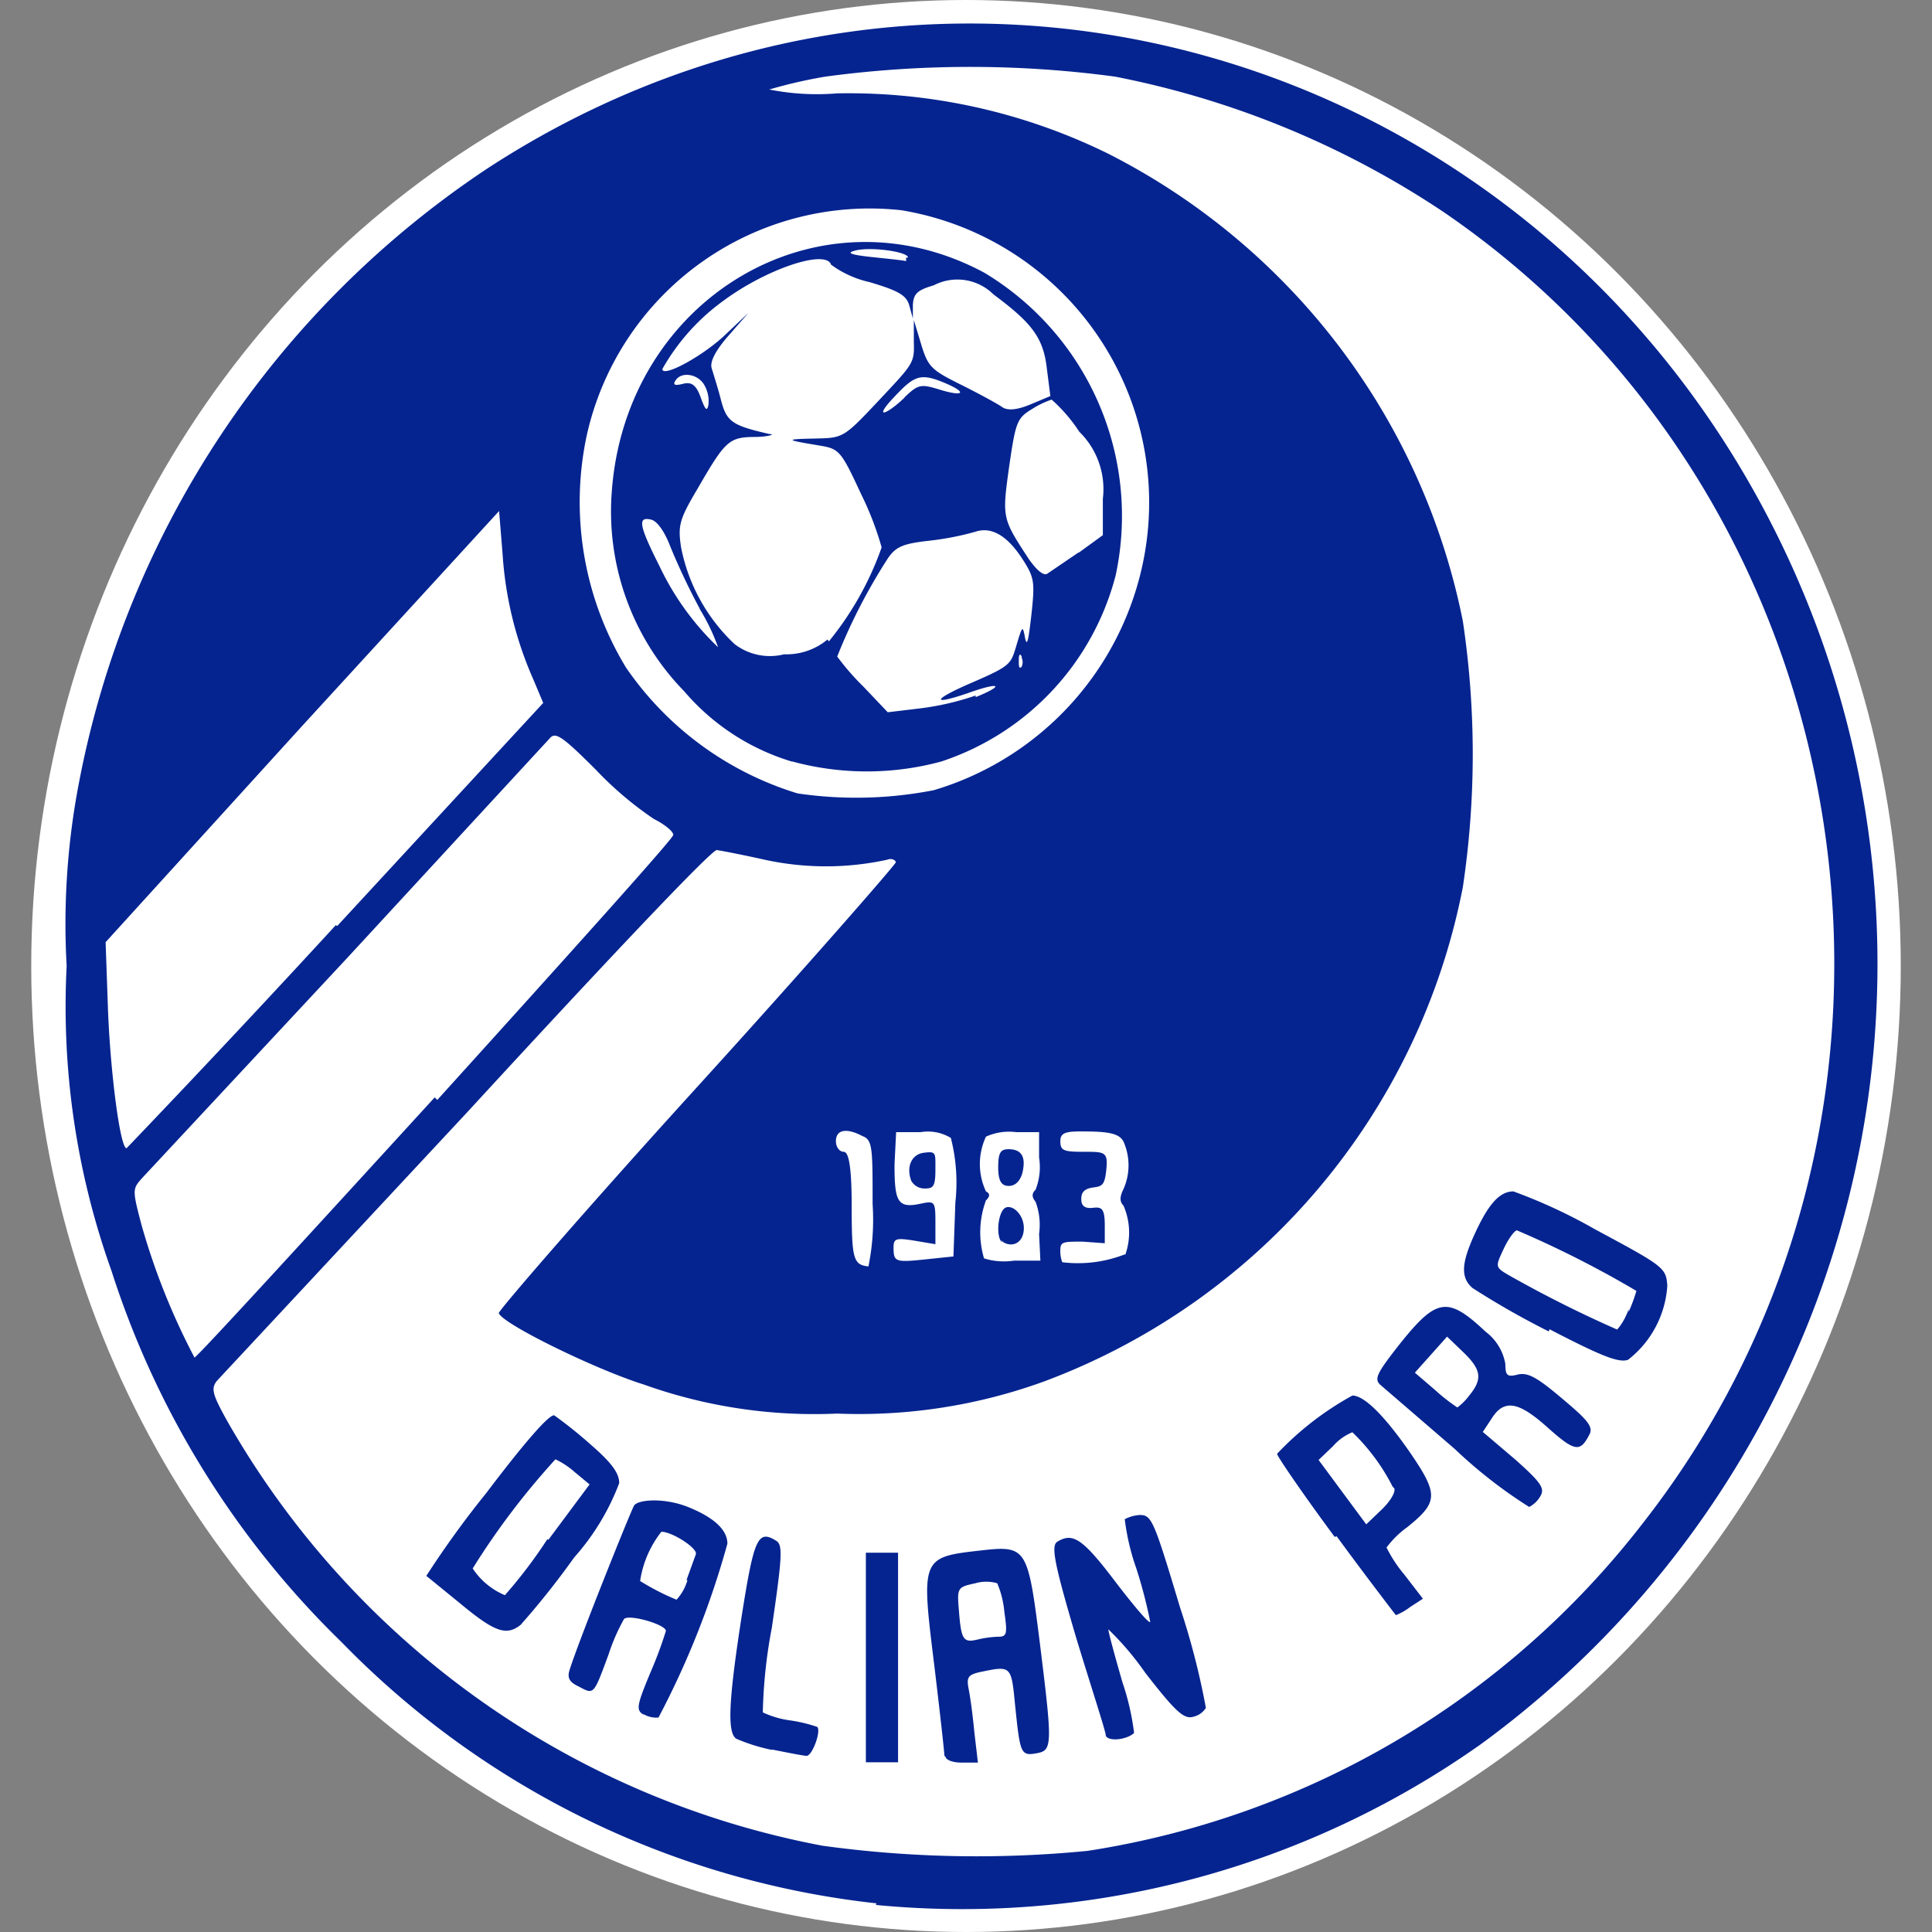 <?xml version="1.0" encoding="iso-8859-1"?>
<svg xmlns="http://www.w3.org/2000/svg" width="60" height="60" viewBox="0 0 60 60"><rect x="0" y="0" width="60" height="60" fill="#808080" stroke="none"/><defs><style>.cls-1{fill:#fff;}.cls-2{fill:#052490;}</style></defs><g id="Dalian"><ellipse class="cls-1" cx="30" cy="30" rx="29.03" ry="30"/><path class="cls-2" d="M27.22,59.11A27.33,27.33,0,0,1,10.61,51,28,28,0,0,1,3.46,39.46,24.35,24.35,0,0,1,2.07,30a23.16,23.16,0,0,1,.38-5.68A29.55,29.55,0,0,1,15.17,5.21C29.33-4,48,1.5,55.4,17.05A30,30,0,0,1,46,54.16a27.89,27.89,0,0,1-18.8,5Zm6.56-1.63A27,27,0,0,0,51,47.33C61,34.58,58.08,15.65,44.84,6.59A28,28,0,0,0,34.63,2.38a33.63,33.63,0,0,0-9,0,15.12,15.12,0,0,0-1.74.4,7.59,7.59,0,0,0,2.1.12,18.25,18.25,0,0,1,8.44,1.88,20.86,20.86,0,0,1,11,14.51,27.89,27.89,0,0,1,0,8.26,20.57,20.57,0,0,1-13,15.35,16.81,16.81,0,0,1-6.43,1,15.72,15.72,0,0,1-6-.9c-1.53-.48-4.4-1.89-4.51-2.22,0-.09,2.73-3.25,6.14-7s6.19-6.94,6.19-7-.12-.14-.27-.08a8.92,8.92,0,0,1-3.8,0c-.67-.15-1.34-.28-1.49-.3s-3.28,3.28-7.73,8.12L6.73,42.89c-.18.24-.14.41.36,1.3A27.06,27.06,0,0,0,25.54,57.32a35.12,35.12,0,0,0,8.24.16Zm-6.89-6V48.22h1v6.51h-1Zm2.44,3.06c0-.12-.14-1.36-.31-2.78-.42-3.39-.42-3.4,1.45-3.61,1.4-.16,1.45-.08,1.81,2.77.41,3.3.41,3.44-.09,3.53s-.51,0-.67-1.54c-.11-1.16-.13-1.18-1-1-.45.09-.51.16-.44.53s.13.85.18,1.36l.11.94h-.5c-.3,0-.51-.09-.51-.2ZM31,50.83c.27,0,.29-.09.19-.78a2.9,2.9,0,0,0-.22-.88,1.21,1.21,0,0,0-.68,0c-.56.12-.57.14-.51.85.07.91.14,1,.57.9a3.16,3.16,0,0,1,.65-.09ZM24,54.35A5.67,5.67,0,0,1,22.87,54c-.29-.18-.25-1.15.17-3.85.38-2.4.5-2.66,1.08-2.29.19.13.17.51-.15,2.69a15.7,15.7,0,0,0-.28,2.63,2.91,2.91,0,0,0,.86.25,4.73,4.73,0,0,1,.83.2c.13.13-.16.92-.34.9s-.58-.1-1.08-.2Zm10.34-.46c0-.12-.45-1.49-.91-3-.67-2.27-.79-2.85-.61-3,.5-.32.81-.1,1.84,1.26.59.77,1.06,1.32,1.06,1.21a15,15,0,0,0-.43-1.65,7.16,7.16,0,0,1-.36-1.53,1.16,1.16,0,0,1,.46-.13c.37,0,.43.11,1.26,2.88a23.28,23.28,0,0,1,.8,3.11.63.63,0,0,1-.41.28c-.28.07-.55-.18-1.48-1.38a9,9,0,0,0-1.14-1.34c0,.08.2.82.44,1.65a7.8,7.8,0,0,1,.36,1.57c-.24.22-.81.27-.88.08ZM20,53.26c-.25-.15-.24-.26.2-1.32a12.44,12.44,0,0,0,.48-1.29c0-.2-1.15-.53-1.3-.37a6,6,0,0,0-.48,1.1c-.47,1.27-.45,1.25-.92,1-.3-.14-.37-.27-.29-.52.28-.9,1.89-4.91,2-5.1s.94-.26,1.7.05,1.2.69,1.2,1.13a26.89,26.89,0,0,1-2.14,5.4.79.79,0,0,1-.49-.12Zm1.32-4.19.29-.8c.07-.18-.73-.7-1.07-.7a3.23,3.23,0,0,0-.66,1.53,7.59,7.59,0,0,0,1.13.58A1.5,1.5,0,0,0,21.35,49.07Zm-7,.75-1.08-.88a29.71,29.71,0,0,1,1.86-2.57c1.27-1.68,2-2.49,2.12-2.41a13.9,13.9,0,0,1,1.11.89c.67.58.9.9.9,1.21a7.39,7.39,0,0,1-1.4,2.31,25.16,25.16,0,0,1-1.66,2.09c-.44.35-.8.23-1.85-.64Zm2.71-2,1.28-1.72-.47-.39a2.55,2.55,0,0,0-.59-.39,23.21,23.21,0,0,0-2.57,3.39,2.23,2.23,0,0,0,1,.83A15.13,15.13,0,0,0,17,47.8Zm24.42-.09c-1-1.35-1.79-2.51-1.79-2.58A9.46,9.46,0,0,1,42,43.34c.37,0,1,.63,1.79,1.77.89,1.3.88,1.54-.09,2.32a2.93,2.93,0,0,0-.64.63,4.29,4.29,0,0,0,.56.85l.57.74-.4.26a1.83,1.83,0,0,1-.44.25s-.85-1.1-1.84-2.45Zm1.8-1.56A6.33,6.33,0,0,0,42,44.48a1.59,1.59,0,0,0-.6.43l-.45.43.74,1,.74,1,.48-.46c.26-.25.44-.54.39-.66ZM45.18,45l-2.32-2c-.19-.18-.09-.37.61-1.26,1.15-1.44,1.49-1.49,2.67-.38a1.59,1.59,0,0,1,.61,1c0,.36.06.41.38.33s.61.09,1.38.74,1,.88.84,1.14c-.28.54-.45.51-1.29-.24s-1.32-.92-1.72-.3l-.29.44,1,.85c.81.72.93.9.79,1.14a.85.85,0,0,1-.35.34A14.82,14.82,0,0,1,45.18,45Zm.44-1.65c.43-.52.39-.81-.18-1.36l-.5-.48-.5.56-.5.56.63.54a5.65,5.65,0,0,0,.69.54,1.79,1.79,0,0,0,.36-.36Zm2.48-2A25.23,25.23,0,0,1,45.73,40c-.37-.32-.35-.76.06-1.66S46.55,37,47,37a16.62,16.62,0,0,1,2.54,1.18c2.14,1.15,2.2,1.19,2.24,1.75a3.17,3.17,0,0,1-1.22,2.3c-.29.1-.82-.11-2.44-.95Zm2.48-.61a5,5,0,0,0,.24-.65,32.12,32.12,0,0,0-3.71-1.88c-.07,0-.26.25-.41.57-.26.55-.26.57.1.79a37.7,37.7,0,0,0,3.42,1.72C50.29,41.22,50.46,41,50.58,40.66Zm-37-6.58c4-4.42,7.33-8.12,7.33-8.23s-.27-.33-.61-.5a10.88,10.88,0,0,1-1.8-1.53c-1-1-1.23-1.16-1.4-1l-6.28,6.81L4.4,36.6c-.29.33-.29.36,0,1.46a21.32,21.32,0,0,0,1.64,4.1c.07,0,3.42-3.66,7.46-8.08Zm13.52,3.24c0-1.76,0-2-.32-2.12-.49-.26-.82-.2-.82.16,0,.18.11.33.24.33s.25.29.25,1.69c0,1.64.05,1.82.52,1.87a7.28,7.28,0,0,0,.13-1.93Zm2.57-.06a5.61,5.61,0,0,0-.14-2,1.37,1.37,0,0,0-.94-.18l-.76,0-.05,1c0,1.16.09,1.38.82,1.22.43-.09.45-.07.45.59v.67l-.65-.11c-.57-.09-.65-.07-.65.21,0,.45.05.47,1,.37l.86-.09Zm-1.37-.67c-.16-.42,0-.82.39-.87s.36,0,.36.52-.06.59-.33.59a.47.47,0,0,1-.42-.24Zm6.65,2.29a2.08,2.08,0,0,0-.06-1.52c-.12-.12-.12-.27,0-.51a1.82,1.82,0,0,0,0-1.48c-.12-.22-.38-.3-1.06-.31s-.9,0-.9.3.11.33.74.33.74,0,.69.53-.14.54-.42.58-.36.16-.36.36.1.3.36.27.37,0,.37.54v.56l-.69-.05c-.59,0-.69,0-.69.26a.94.94,0,0,0,.06.38,4,4,0,0,0,1.93-.24Zm-2.68-.64a2.06,2.06,0,0,0-.11-1c-.12-.14-.12-.26,0-.37a1.92,1.92,0,0,0,.11-1l0-.79-.71,0a1.73,1.73,0,0,0-.94.14,2,2,0,0,0,0,1.7c.13.07.13.15,0,.28a2.85,2.85,0,0,0-.06,1.8,2.07,2.07,0,0,0,.93.07l.82,0Zm-1.15.27c-.21-.2-.12-1,.12-1.09s.61.28.55.74S31.3,38.74,31.08,38.51ZM31,36.26c0-.46.07-.57.32-.57.41,0,.55.24.43.74-.07.25-.22.4-.42.4s-.33-.11-.33-.57Zm-20.53-7.5,6.4-6.93-.32-.76a11.4,11.4,0,0,1-.94-3.84l-.11-1.36L9.37,22.56l-6.09,6.7.07,2c.07,2,.38,4.4.58,4.4,0,0,3-3.12,6.5-6.93ZM29,24.54a9.36,9.36,0,0,0,6.46-6.9A9.2,9.2,0,0,0,28,6.53a9,9,0,0,0-9.78,7,9.91,9.91,0,0,0,1.22,7.2,10,10,0,0,0,5.33,3.91A12.5,12.5,0,0,0,29,24.54Zm-4.41-.89a7.07,7.07,0,0,1-3.34-2.18A8,8,0,0,1,19,15.26c.44-6,6.42-9.56,11.57-6.79a8.81,8.81,0,0,1,4.08,9.39,8.27,8.27,0,0,1-5.42,5.79,8.83,8.83,0,0,1-4.62,0Zm5.71-2c.89-.36.78-.48-.14-.16-1.25.44-1.25.26,0-.28s1.23-.58,1.41-1.18.19-.61.26-.24.12,0,.2-.69c.11-1,.09-1.15-.22-1.65-.49-.79-1-1.12-1.54-.93a8.93,8.93,0,0,1-1.39.27c-.82.09-1.05.18-1.3.54A17.63,17.63,0,0,0,26,20.39a7.9,7.9,0,0,0,.81.93l.76.8,1-.12a8.52,8.52,0,0,0,1.73-.4Zm1.44-1.24c-.06-.13-.1-.1-.1.09s0,.27.08.22a.33.33,0,0,0,0-.31Zm-6-.49A9.71,9.71,0,0,0,27.38,17a9.62,9.62,0,0,0-.64-1.66c-.62-1.34-.68-1.4-1.27-1.5-1.09-.18-1.11-.2-.2-.22s.91,0,2-1.16,1.13-1.18,1.11-1.83l0-.69.23.76c.21.69.31.79,1.24,1.25.56.28,1.13.59,1.27.69s.4.12.88-.08l.62-.26-.11-.86C32.4,10.45,32,10,30.85,9.14A1.59,1.59,0,0,0,29,8.86c-.51.15-.63.26-.65.61v.42l-.11-.4c-.09-.32-.33-.46-1.24-.73a3.18,3.18,0,0,1-1.19-.54c-.16-.49-2,.13-3.33,1.11a6.66,6.66,0,0,0-1.91,2.13c0,.28,1.24-.39,1.94-1.05l.73-.69-.62.71c-.38.43-.58.8-.52,1s.18.57.28.95c.18.72.34.83,1.52,1.1.18,0,0,.08-.42.09-.85,0-.95.11-1.83,1.63-.55.93-.6,1.12-.5,1.79A5.59,5.59,0,0,0,22.81,20a1.8,1.8,0,0,0,1.54.32,2,2,0,0,0,1.35-.46Zm-4-1a20.81,20.81,0,0,1-.92-1.94c-.17-.45-.4-.79-.59-.84-.44-.11-.39.17.26,1.46a8.48,8.48,0,0,0,1.81,2.5A6.29,6.29,0,0,0,21.71,18.88Zm11.74-1.74.77-.56V15.49a2.49,2.49,0,0,0-.73-2.08,5,5,0,0,0-.86-1,2.78,2.78,0,0,0-.62.3c-.46.28-.5.41-.7,1.78-.22,1.59-.22,1.6.59,2.84.25.37.48.56.59.49l1-.68Zm-11.6-5.21c-.19-.36-.73-.45-.91-.14-.08.13,0,.15.24.09s.4,0,.55.42.2.43.24.24a1,1,0,0,0-.12-.61Zm6.21.37c.42-.4.5-.42,1.06-.25.8.25.91.1.16-.21s-.93-.2-1.56.47-.24.55.34,0ZM28.2,8c0-.19-1.22-.35-1.67-.21-.26.07-.07.13.61.2s1,.11,1,.12,0,0,0-.11Z"/></g></svg>